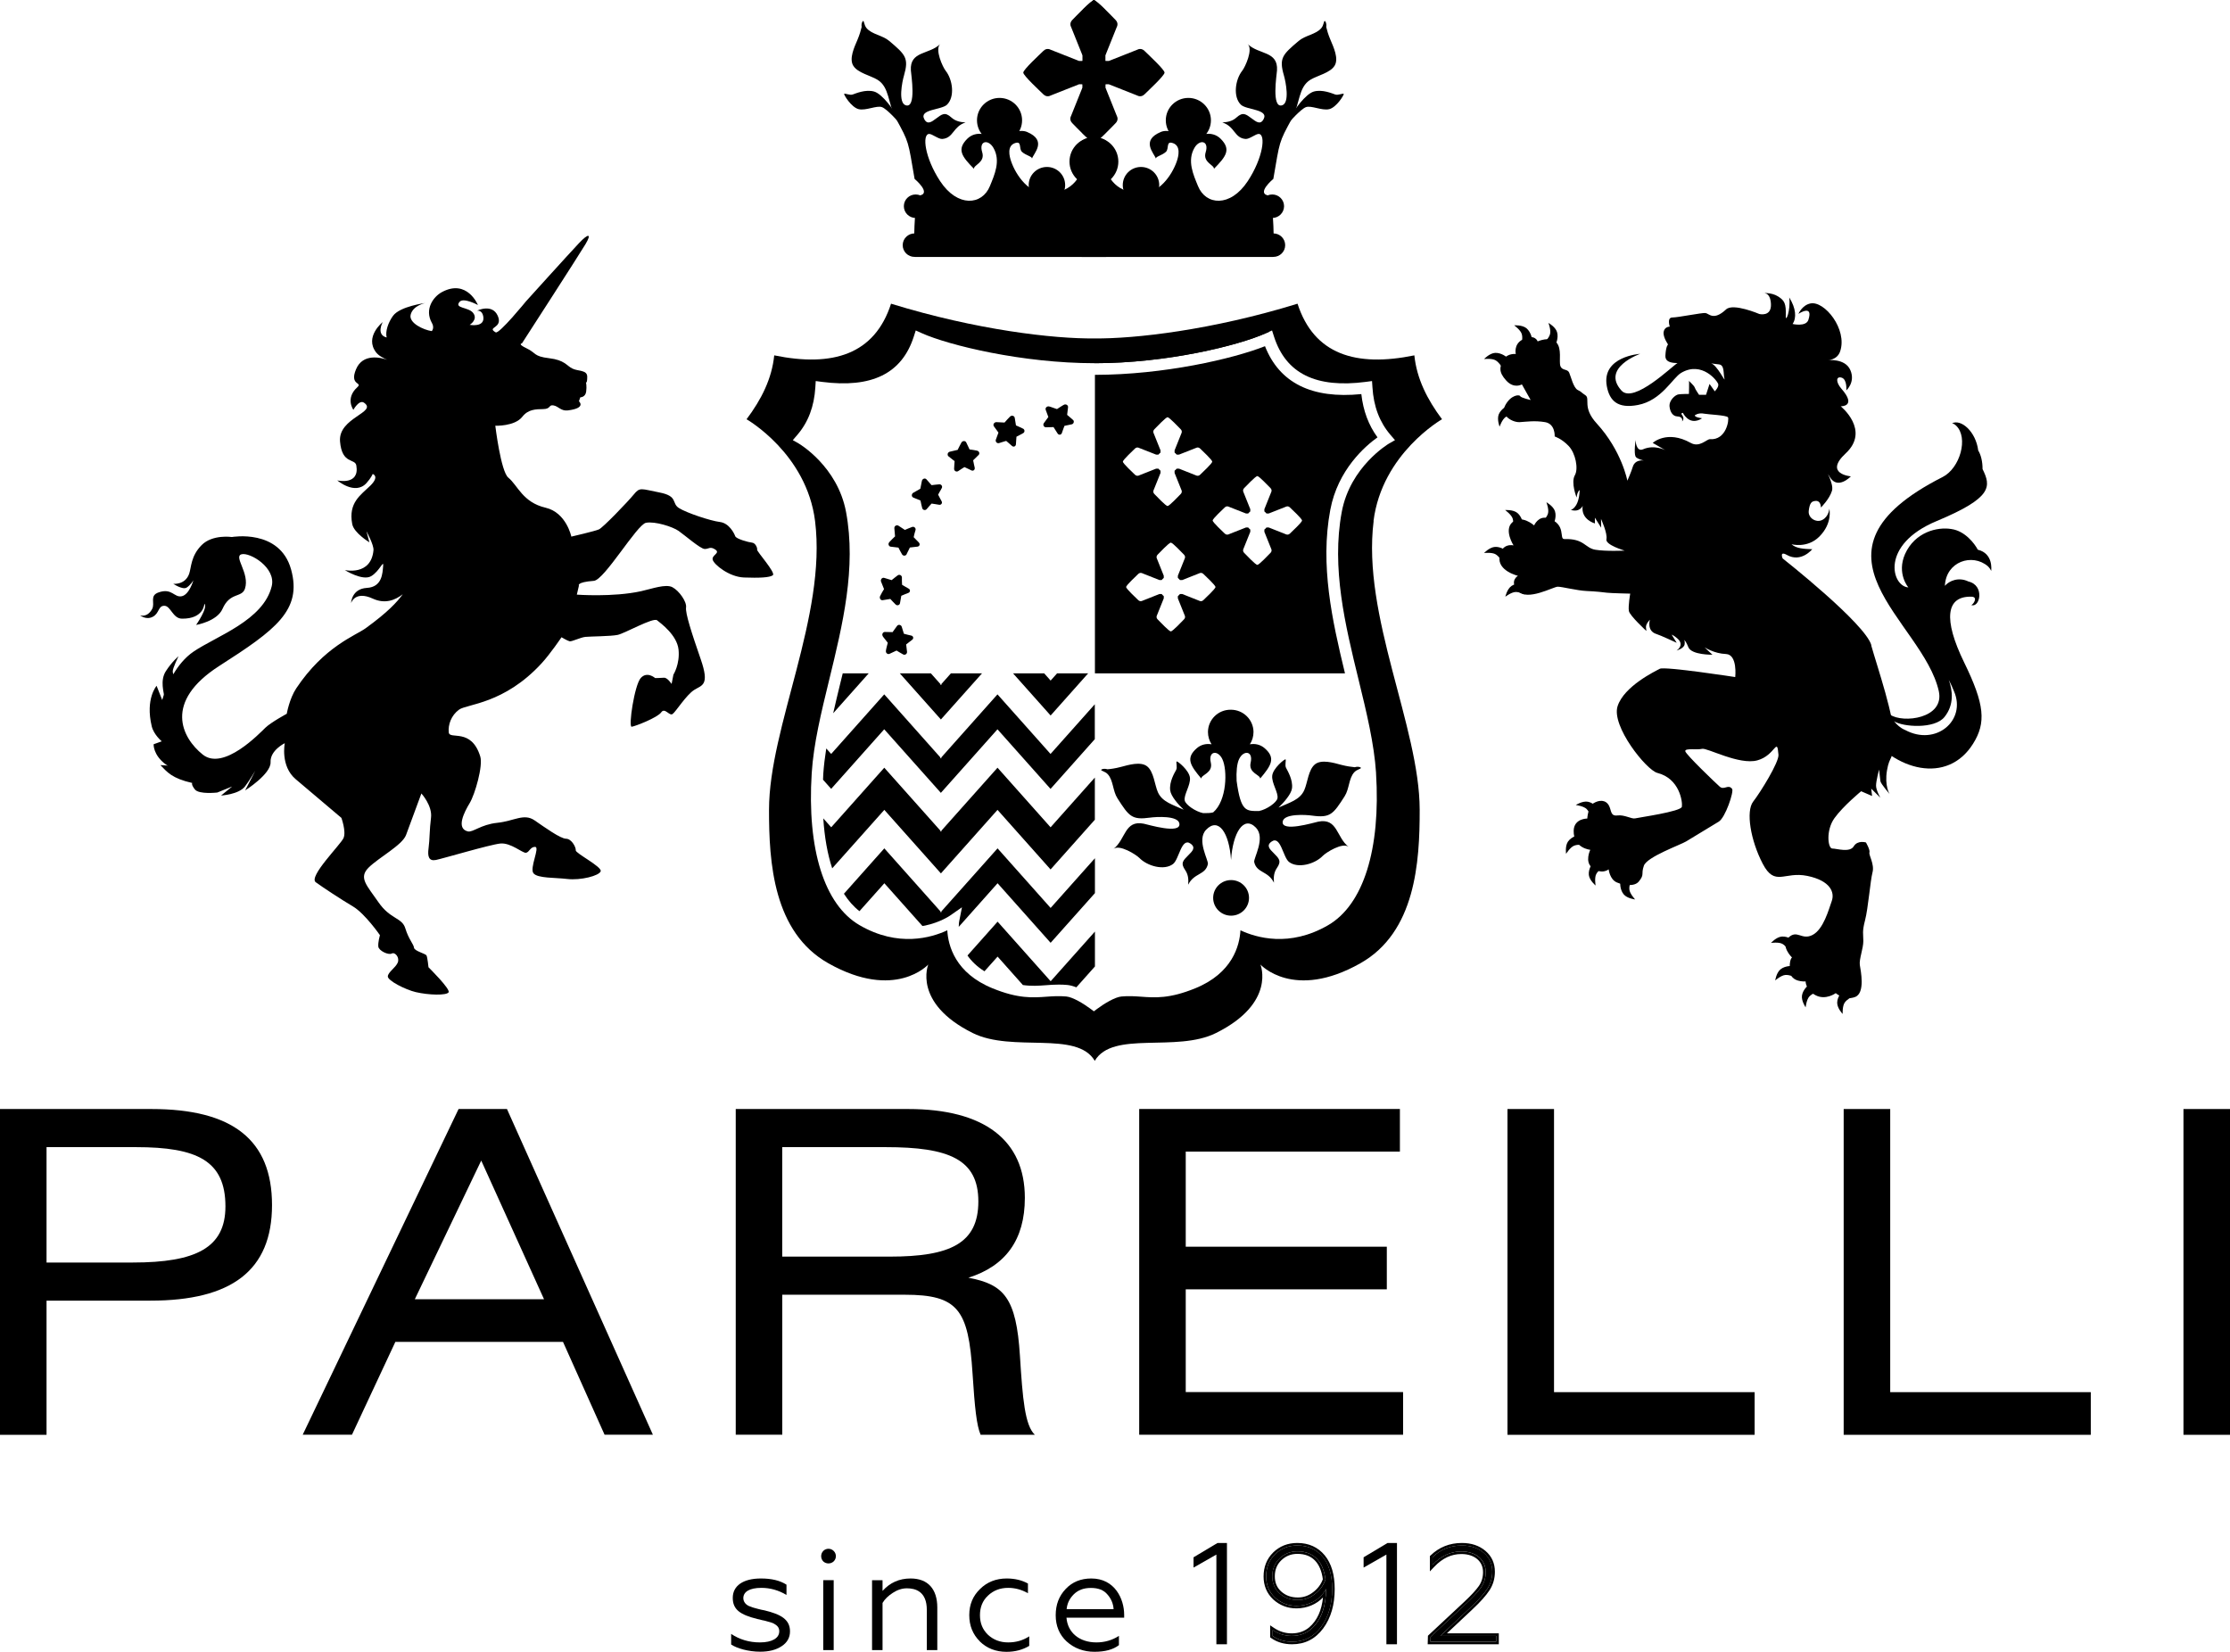 <?xml version="1.0" encoding="UTF-8"?> <svg xmlns="http://www.w3.org/2000/svg" width="54" height="40" viewBox="0 0 54 40" fill="none"><g clip-path="url(#clip0_602_271)"><path d="M1.127 34.744H0V26.855H3.666C5.624 26.855 6.587 27.594 6.587 29.181C6.587 30.768 5.602 31.495 3.644 31.495H1.127V34.744ZM1.127 30.572H3.216C4.748 30.572 5.459 30.213 5.459 29.213C5.459 28.105 4.77 27.778 3.293 27.778H1.127V30.57V30.572Z" fill="black"></path><path d="M11.106 26.854H12.276L15.81 34.742H14.64L13.633 32.493H9.574L8.523 34.742H7.33L11.105 26.854H11.106ZM13.174 31.461L11.653 28.103L10.045 31.461H13.174Z" fill="black"></path><path d="M17.814 26.855H21.994C23.843 26.855 24.817 27.615 24.817 29.006C24.817 30.027 24.346 30.657 23.45 30.94C24.314 31.102 24.61 31.429 24.698 32.831C24.763 33.874 24.818 34.515 25.059 34.743H23.746C23.648 34.515 23.604 34.091 23.55 33.254C23.451 31.711 23.199 31.352 21.908 31.352H18.943V34.742H17.816V26.854L17.814 26.855ZM18.942 30.429H21.546C23.002 30.429 23.691 30.114 23.691 29.093C23.691 28.072 22.98 27.778 21.448 27.778H18.942V30.429H18.942Z" fill="black"></path><path d="M27.586 26.854H33.899V27.886H28.713V30.189H33.582V31.221H28.713V33.709H33.976V34.742H27.586V26.854Z" fill="black"></path><path d="M37.631 33.711H42.489V34.744H36.504V26.855H37.631V33.711Z" fill="black"></path><path d="M45.772 33.711H50.629V34.744H44.645V26.855H45.772V33.711Z" fill="black"></path><path d="M54 34.744H52.873V26.855H54V34.744Z" fill="black"></path><path d="M26.773 5.065L26.292 3.899C26.162 4.235 26.038 4.647 25.37 4.685C24.921 4.711 24.602 4.242 24.488 3.916C24.439 3.779 24.383 3.533 24.576 3.466C24.753 3.403 24.665 3.601 24.748 3.678C24.845 3.766 25.006 3.791 24.988 3.844C25.03 3.712 25.366 3.404 24.87 3.195C24.701 3.123 24.398 3.212 24.343 3.426C24.321 3.186 24.099 3.27 24.15 3.421C23.974 3.246 23.634 3.146 23.42 3.363C23.162 3.623 23.295 3.792 23.585 4.088C23.573 3.994 23.862 3.935 23.784 3.685C23.698 3.406 23.931 3.364 24.056 3.58C24.239 3.895 24.08 4.237 23.971 4.506C23.782 4.971 23.188 5.028 22.765 4.386C22.393 3.821 22.323 3.25 22.499 3.243C22.572 3.241 22.724 3.371 22.817 3.365C23.094 3.343 23.071 3.066 23.381 2.965C23.242 2.958 23.132 2.929 23.038 2.845C22.88 2.701 22.81 2.766 22.667 2.871C22.567 2.944 22.459 3.035 22.381 2.884C22.253 2.643 22.797 2.665 22.932 2.535C23.125 2.347 23.072 1.93 22.899 1.713C22.828 1.624 22.633 1.197 22.765 1.068C22.499 1.327 22.028 1.23 22.057 1.704C22.064 1.813 22.196 2.63 21.934 2.55C21.742 2.492 21.847 1.975 21.89 1.83C22.012 1.406 21.927 1.325 21.534 0.992C21.371 0.853 21.112 0.834 20.984 0.681C20.919 0.602 20.929 0.508 20.9 0.508C20.894 0.503 20.85 0.557 20.865 0.654C20.847 0.73 20.818 0.835 20.763 0.966C20.688 1.141 20.558 1.418 20.661 1.589C20.767 1.766 21.082 1.829 21.248 1.931C21.544 2.111 21.499 2.513 21.691 2.864C22.021 3.466 21.987 3.409 22.147 4.332C22.147 4.332 22.58 4.693 22.25 4.737C22.139 4.751 22.111 6.189 22.156 6.222H26.785C26.779 5.837 26.777 5.452 26.776 5.067L26.773 5.065Z" fill="black"></path><path d="M21.685 2.766C21.664 2.698 21.37 2.272 21.164 2.216C20.957 2.159 20.719 2.264 20.649 2.288C20.578 2.313 20.459 2.254 20.442 2.272C20.426 2.289 20.615 2.6 20.792 2.643C20.969 2.686 21.231 2.546 21.359 2.595C21.487 2.645 21.764 2.962 21.764 2.962L21.685 2.765V2.766Z" fill="black"></path><path d="M22.173 5.278C22.331 5.278 22.459 5.15 22.459 4.993C22.459 4.836 22.331 4.709 22.173 4.709C22.015 4.709 21.887 4.836 21.887 4.993C21.887 5.15 22.015 5.278 22.173 5.278Z" fill="black"></path><path d="M22.146 6.221C22.304 6.221 22.432 6.094 22.432 5.937C22.432 5.78 22.304 5.652 22.146 5.652C21.988 5.652 21.859 5.78 21.859 5.937C21.859 6.094 21.988 6.221 22.146 6.221Z" fill="black"></path><path d="M25.352 4.92C25.596 4.92 25.793 4.724 25.793 4.482C25.793 4.239 25.596 4.043 25.352 4.043C25.108 4.043 24.91 4.239 24.91 4.482C24.91 4.724 25.108 4.92 25.352 4.92Z" fill="black"></path><path d="M24.204 3.456C24.506 3.456 24.75 3.213 24.75 2.913C24.75 2.614 24.506 2.371 24.204 2.371C23.903 2.371 23.658 2.614 23.658 2.913C23.658 3.213 23.903 3.456 24.204 3.456Z" fill="black"></path><path d="M26.495 4.506C26.166 4.506 25.898 4.24 25.898 3.913C25.898 3.586 26.166 3.32 26.495 3.32" fill="black"></path><path d="M26.497 0C26.423 0 26.051 0.399 25.967 0.482C25.884 0.566 25.936 0.652 25.936 0.652L26.212 1.34V1.515L26.497 1.798" fill="black"></path><path d="M26.495 1.666L26.21 1.949V2.124L25.934 2.812C25.934 2.812 25.882 2.898 25.965 2.982C26.049 3.066 26.421 3.464 26.495 3.464" fill="black"></path><path d="M26.305 2.041H26.129L25.436 2.315C25.436 2.315 25.35 2.367 25.265 2.284C25.18 2.2 24.779 1.831 24.779 1.758C24.779 1.685 25.181 1.316 25.265 1.233C25.349 1.149 25.436 1.202 25.436 1.202L26.129 1.476H26.305L26.456 1.759L26.305 2.042V2.041Z" fill="black"></path><path d="M26.769 4.081C26.729 4.021 26.696 3.958 26.672 3.898L25.715 6.22H26.782C26.772 5.508 26.769 4.794 26.769 4.082V4.081Z" fill="black"></path><path d="M26.771 3.4C26.683 3.348 26.58 3.318 26.471 3.318V4.505C26.581 4.505 26.683 4.475 26.772 4.424C26.772 4.082 26.772 3.741 26.772 3.4H26.771Z" fill="black"></path><path d="M26.751 0.23C26.632 0.112 26.509 0 26.471 0V1.797L26.755 1.514V1.339L26.765 1.315C26.762 0.953 26.757 0.591 26.75 0.228L26.751 0.23Z" fill="black"></path><path d="M26.77 2.16L26.756 2.124V1.949L26.471 1.666V3.463C26.512 3.463 26.646 3.339 26.771 3.214C26.771 2.863 26.771 2.511 26.77 2.16Z" fill="black"></path><path d="M26.766 1.475H26.661L26.51 1.758L26.661 2.041H26.77C26.77 1.852 26.768 1.664 26.766 1.476V1.475Z" fill="black"></path><path d="M26.207 5.065L26.689 3.899C26.819 4.235 26.943 4.647 27.61 4.685C28.06 4.711 28.378 4.242 28.493 3.916C28.542 3.779 28.597 3.533 28.404 3.466C28.227 3.403 28.316 3.601 28.232 3.678C28.136 3.766 27.975 3.791 27.992 3.844C27.95 3.712 27.614 3.404 28.11 3.195C28.279 3.123 28.582 3.212 28.637 3.426C28.659 3.186 28.882 3.27 28.831 3.421C29.007 3.246 29.346 3.146 29.561 3.363C29.819 3.623 29.686 3.792 29.396 4.088C29.407 3.994 29.118 3.935 29.196 3.685C29.283 3.406 29.049 3.364 28.924 3.58C28.741 3.895 28.9 4.237 29.01 4.506C29.198 4.971 29.792 5.028 30.215 4.386C30.587 3.821 30.657 3.25 30.481 3.243C30.408 3.241 30.256 3.371 30.163 3.365C29.886 3.343 29.91 3.066 29.599 2.965C29.738 2.958 29.849 2.929 29.942 2.845C30.1 2.701 30.171 2.766 30.314 2.871C30.414 2.944 30.521 3.035 30.599 2.884C30.727 2.643 30.183 2.665 30.048 2.535C29.855 2.347 29.909 1.93 30.081 1.713C30.152 1.624 30.348 1.197 30.215 1.068C30.481 1.327 30.952 1.23 30.923 1.704C30.916 1.813 30.785 2.63 31.046 2.55C31.238 2.492 31.133 1.975 31.091 1.83C30.968 1.406 31.054 1.325 31.447 0.992C31.609 0.853 31.868 0.834 31.996 0.681C32.061 0.602 32.051 0.508 32.08 0.508C32.087 0.503 32.13 0.557 32.115 0.654C32.133 0.73 32.162 0.835 32.218 0.966C32.292 1.141 32.422 1.418 32.319 1.589C32.213 1.766 31.898 1.829 31.732 1.931C31.436 2.111 31.481 2.513 31.289 2.864C30.96 3.466 30.994 3.409 30.834 4.332C30.834 4.332 30.4 4.693 30.73 4.737C30.841 4.751 30.869 6.189 30.824 6.222H26.195C26.201 5.837 26.204 5.452 26.205 5.067L26.207 5.065Z" fill="black"></path><path d="M31.295 2.766C31.317 2.698 31.61 2.272 31.817 2.216C32.023 2.159 32.261 2.264 32.332 2.288C32.402 2.313 32.521 2.254 32.538 2.272C32.555 2.289 32.365 2.6 32.188 2.643C32.011 2.686 31.75 2.546 31.622 2.595C31.494 2.645 31.217 2.962 31.217 2.962L31.295 2.765V2.766Z" fill="black"></path><path d="M30.808 5.278C30.966 5.278 31.094 5.15 31.094 4.993C31.094 4.836 30.966 4.709 30.808 4.709C30.65 4.709 30.521 4.836 30.521 4.993C30.521 5.15 30.65 5.278 30.808 5.278Z" fill="black"></path><path d="M30.835 6.221C30.993 6.221 31.121 6.094 31.121 5.937C31.121 5.78 30.993 5.652 30.835 5.652C30.677 5.652 30.549 5.78 30.549 5.937C30.549 6.094 30.677 6.221 30.835 6.221Z" fill="black"></path><path d="M27.629 4.92C27.873 4.92 28.071 4.724 28.071 4.482C28.071 4.239 27.873 4.043 27.629 4.043C27.385 4.043 27.188 4.239 27.188 4.482C27.188 4.724 27.385 4.92 27.629 4.92Z" fill="black"></path><path d="M28.777 3.456C29.078 3.456 29.323 3.213 29.323 2.913C29.323 2.614 29.078 2.371 28.777 2.371C28.475 2.371 28.23 2.614 28.23 2.913C28.23 3.213 28.475 3.456 28.777 3.456Z" fill="black"></path><path d="M26.484 4.506C26.814 4.506 27.081 4.24 27.081 3.913C27.081 3.586 26.814 3.32 26.484 3.32" fill="black"></path><path d="M26.483 0C26.557 0 26.929 0.399 27.013 0.482C27.096 0.566 27.044 0.652 27.044 0.652L26.768 1.34V1.515L26.482 1.798" fill="black"></path><path d="M26.484 1.666L26.77 1.949V2.124L27.046 2.812C27.046 2.812 27.098 2.898 27.015 2.982C26.931 3.066 26.559 3.464 26.485 3.464" fill="black"></path><path d="M26.675 2.041H26.851L27.544 2.315C27.544 2.315 27.63 2.367 27.715 2.284C27.799 2.2 28.2 1.831 28.2 1.758C28.2 1.685 27.798 1.316 27.715 1.233C27.631 1.149 27.544 1.202 27.544 1.202L26.851 1.476H26.675L26.523 1.759L26.675 2.042V2.041Z" fill="black"></path><path d="M26.209 4.081C26.25 4.021 26.283 3.958 26.306 3.898L27.264 6.22H26.197C26.207 5.508 26.209 4.794 26.209 4.082V4.081Z" fill="black"></path><path d="M26.21 3.4C26.298 3.348 26.401 3.318 26.51 3.318V4.505C26.4 4.505 26.297 4.475 26.209 4.424C26.209 4.082 26.209 3.741 26.209 3.4H26.21Z" fill="black"></path><path d="M26.228 0.23C26.348 0.112 26.47 0 26.509 0V1.797L26.224 1.514V1.339L26.215 1.315C26.218 0.953 26.222 0.591 26.229 0.228L26.228 0.23Z" fill="black"></path><path d="M26.21 2.16L26.224 2.124V1.949L26.509 1.666V3.463C26.468 3.463 26.334 3.339 26.209 3.214C26.209 2.863 26.209 2.511 26.21 2.16Z" fill="black"></path><path d="M26.215 1.475H26.319L26.471 1.758L26.319 2.041H26.211C26.211 1.852 26.213 1.664 26.215 1.476V1.475Z" fill="black"></path><path d="M18.333 13.312C18.346 13.277 18.298 13.149 18.212 13.14C18.125 13.132 17.829 13.05 17.804 12.985C17.781 12.919 17.658 12.667 17.433 12.64C17.207 12.613 16.623 12.419 16.44 12.302C16.256 12.185 16.427 12.015 15.973 11.926C15.519 11.838 15.498 11.789 15.346 11.975C15.194 12.16 14.602 12.775 14.504 12.819C14.406 12.863 13.835 12.994 13.835 12.994C13.835 12.994 13.715 12.411 13.211 12.294C12.656 12.165 12.537 11.752 12.309 11.566C12.127 11.416 11.994 10.309 11.994 10.309C11.994 10.309 12.463 10.328 12.648 10.092C12.79 9.911 12.969 9.909 13.156 9.906C13.343 9.903 13.282 9.795 13.403 9.817C13.525 9.838 13.583 9.959 13.752 9.938C14.209 9.881 14.019 9.717 14.019 9.717L14.052 9.621C14.052 9.621 14.175 9.622 14.194 9.485C14.213 9.348 14.189 9.259 14.189 9.259C14.189 9.259 14.22 9.292 14.22 9.123C14.22 8.954 14.005 8.995 13.861 8.925C13.717 8.855 13.677 8.719 13.296 8.674C12.916 8.629 12.988 8.547 12.754 8.436C12.52 8.325 12.638 8.316 12.638 8.316C12.638 8.316 14.018 6.18 14.178 5.912C14.338 5.644 14.241 5.653 14.022 5.886C13.746 6.179 12.736 7.298 12.736 7.298C12.736 7.298 12.086 8.095 12.003 8.048C11.771 7.913 12.189 7.958 12.054 7.649C11.919 7.341 11.55 7.524 11.55 7.524C11.55 7.524 11.673 7.5 11.702 7.658C11.753 7.939 11.374 7.866 11.374 7.866C11.374 7.866 11.584 7.738 11.455 7.575C11.343 7.433 10.99 7.469 11.13 7.308C11.226 7.198 11.573 7.386 11.573 7.386C11.573 7.386 11.312 6.743 10.699 7.074C10.496 7.184 10.272 7.486 10.458 7.82C10.501 7.895 10.497 7.966 10.456 8.018C10.255 7.989 9.89 7.82 9.945 7.617C10.004 7.394 10.297 7.338 10.297 7.338C10.297 7.338 9.685 7.417 9.517 7.648C9.405 7.802 9.325 8.02 9.363 8.172C9.099 8.106 9.267 7.8 9.267 7.8C9.267 7.8 8.818 8.157 9.108 8.534C9.173 8.619 9.302 8.681 9.377 8.712C9.22 8.657 8.784 8.55 8.621 8.943C8.455 9.34 8.793 9.249 8.651 9.378C8.355 9.647 8.557 9.924 8.557 9.924C8.557 9.924 8.696 9.67 8.814 9.751C9.153 9.985 8.186 10.11 8.234 10.69C8.281 11.252 8.599 11.093 8.629 11.273C8.712 11.761 8.167 11.633 8.167 11.633C8.167 11.633 8.598 12.001 8.873 11.699C8.99 11.57 9.025 11.477 9.025 11.477C9.025 11.477 9.2 11.531 8.969 11.759C8.736 11.987 8.431 12.169 8.529 12.689C8.569 12.905 8.945 13.132 8.945 13.132L8.873 12.863C8.873 12.863 9.055 13.194 9.044 13.322C8.988 13.952 8.349 13.804 8.349 13.804C8.349 13.804 8.779 14.075 8.988 13.952C9.197 13.828 9.294 13.536 9.278 13.707C9.262 13.878 9.258 14.214 8.884 14.236C8.51 14.258 8.502 14.603 8.502 14.603C8.502 14.603 8.593 14.296 9.026 14.495C9.321 14.631 9.568 14.535 9.753 14.389C9.62 14.573 9.397 14.82 8.853 15.214C8.607 15.392 7.848 15.656 7.174 16.668C7.008 16.917 6.944 17.284 6.944 17.284C6.944 17.284 6.568 17.487 6.428 17.62C6.289 17.754 5.412 18.677 4.908 18.271C4.403 17.865 3.952 16.995 5.312 16.124C6.673 15.252 7.323 14.777 7.048 13.787C6.772 12.798 5.615 13.004 5.615 13.004C5.615 13.004 5.146 12.934 4.883 13.199C4.62 13.464 4.635 13.733 4.581 13.893C4.486 14.168 4.197 14.137 4.197 14.137C4.197 14.137 4.422 14.289 4.519 14.229C4.615 14.168 4.683 14.052 4.683 14.052C4.683 14.052 4.584 14.402 4.4 14.438C4.215 14.475 4.166 14.233 3.844 14.344C3.609 14.423 3.764 14.604 3.682 14.751C3.562 14.965 3.391 14.9 3.391 14.9C3.391 14.9 3.538 15.021 3.7 14.935C3.862 14.85 3.826 14.668 3.98 14.669C4.134 14.67 4.183 14.979 4.407 14.981C4.94 14.987 4.949 14.619 4.949 14.619C5.044 14.709 4.749 15.133 4.749 15.133C4.749 15.133 5.255 15.048 5.388 14.744C5.569 14.331 5.857 14.482 5.932 14.254C6.053 13.884 5.649 13.477 5.848 13.422C6.048 13.367 6.689 13.744 6.58 14.195C6.378 15.024 5.247 15.399 4.689 15.777C4.475 15.922 4.313 16.129 4.196 16.328C4.189 16.302 4.184 16.279 4.183 16.262C4.177 16.185 4.323 15.891 4.323 15.891C4.323 15.891 4.164 16.022 4.015 16.254C3.866 16.486 3.979 16.792 3.967 16.826C3.941 16.903 3.928 16.951 3.928 16.951L3.792 16.607C3.792 16.607 3.515 16.918 3.674 17.586C3.723 17.791 3.917 17.951 3.917 17.951L3.72 18.022C3.72 18.022 3.704 18.283 4.017 18.513C4.035 18.526 4.053 18.535 4.071 18.539L3.884 18.527C4.049 18.696 4.162 18.848 4.656 18.96C4.656 18.96 4.621 18.992 4.72 19.117C4.819 19.242 5.262 19.191 5.262 19.191L5.622 19.045L5.353 19.264C5.353 19.264 5.779 19.239 5.93 19.047C6.026 18.924 6.181 18.665 6.181 18.665L5.936 19.14C5.936 19.14 6.565 18.743 6.552 18.456C6.538 18.169 6.896 17.996 6.896 17.996C6.896 17.996 6.784 18.55 7.16 18.868C7.535 19.186 8.267 19.805 8.267 19.805C8.267 19.805 8.387 20.133 8.319 20.293C8.25 20.452 7.461 21.23 7.647 21.364C7.832 21.498 8.254 21.776 8.546 21.949C8.838 22.122 9.2 22.645 9.2 22.645C9.2 22.645 9.15 22.82 9.161 22.921C9.171 23.022 9.405 23.133 9.486 23.09C9.567 23.047 9.685 23.188 9.63 23.313C9.574 23.437 9.397 23.541 9.391 23.643C9.385 23.746 9.82 23.966 10.068 24.024C10.384 24.098 10.814 24.108 10.863 24.029C10.912 23.951 10.376 23.422 10.376 23.422C10.376 23.422 10.352 23.188 10.329 23.139C10.307 23.09 10.034 23.032 10.025 22.948C10.017 22.864 9.894 22.743 9.815 22.48C9.736 22.216 9.451 22.263 9.167 21.851C8.884 21.44 8.678 21.258 8.924 21.011C9.172 20.764 9.739 20.467 9.832 20.221C9.925 19.973 10.204 19.214 10.204 19.214C10.204 19.214 10.474 19.509 10.437 19.801C10.399 20.093 10.407 20.33 10.378 20.537C10.349 20.743 10.386 20.858 10.557 20.824C10.729 20.789 11.86 20.453 12.114 20.426C12.367 20.4 12.651 20.659 12.735 20.65C12.819 20.64 12.839 20.503 12.959 20.508C13.08 20.512 12.819 21.021 12.918 21.146C13.017 21.271 13.447 21.249 13.733 21.284C14.064 21.323 14.513 21.206 14.546 21.097C14.579 20.987 13.932 20.66 13.942 20.591C13.951 20.522 13.844 20.312 13.708 20.31C13.571 20.308 13.201 20.041 12.943 19.864C12.685 19.688 12.45 19.882 12.044 19.924C11.638 19.966 11.451 20.163 11.326 20.132C11.038 20.06 11.242 19.665 11.373 19.448C11.504 19.231 11.699 18.545 11.63 18.319C11.414 17.615 10.887 17.921 10.867 17.736C10.847 17.552 10.925 17.323 11.116 17.184C11.306 17.046 12.207 17.05 13.114 16.063C13.328 15.831 13.597 15.431 13.597 15.431C13.597 15.431 13.742 15.518 13.794 15.529C13.847 15.54 14.058 15.434 14.176 15.422C14.294 15.41 14.79 15.409 14.957 15.374C15.125 15.339 15.818 14.945 15.911 15.02C16.004 15.095 16.393 15.377 16.431 15.729C16.468 16.082 16.307 16.336 16.307 16.336L16.263 16.562C16.263 16.562 16.16 16.403 16.077 16.411C15.992 16.419 15.864 16.419 15.864 16.419C15.864 16.419 15.671 16.247 15.517 16.417C15.364 16.585 15.212 17.607 15.296 17.598C15.38 17.588 15.922 17.377 16.011 17.25C16.099 17.122 16.209 17.348 16.288 17.289C16.368 17.23 16.616 16.831 16.808 16.708C17 16.587 17.19 16.601 16.968 15.962C16.747 15.324 16.593 14.848 16.613 14.709C16.633 14.572 16.445 14.304 16.282 14.219C16.119 14.134 15.789 14.257 15.523 14.316C14.842 14.465 13.968 14.399 13.968 14.399L14.019 14.182C14.019 14.182 13.947 14.098 14.381 14.065C14.635 14.046 15.425 12.7 15.643 12.659C15.86 12.619 16.287 12.753 16.434 12.857C16.582 12.961 16.956 13.286 17.06 13.293C17.163 13.299 17.193 13.221 17.322 13.308C17.451 13.396 17.229 13.439 17.258 13.554C17.288 13.67 17.655 13.97 18.015 13.984C18.376 13.997 18.639 13.988 18.715 13.929C18.791 13.87 18.322 13.349 18.335 13.313L18.333 13.312Z" fill="black"></path><path d="M45.312 15.628C45.46 16.153 45.889 17.39 45.864 17.92C45.838 18.449 45.759 18.277 45.694 18.655C45.631 19.034 45.757 19.227 45.757 19.227C45.757 19.227 45.546 18.982 45.535 18.918C45.525 18.855 45.503 18.634 45.503 18.634C45.503 18.634 45.429 18.907 45.429 19.023C45.429 19.139 45.534 19.317 45.534 19.317L45.312 19.097L45.333 19.275L45.068 19.16C45.068 19.16 44.633 19.517 44.422 19.811C44.21 20.106 44.262 20.547 44.369 20.547C44.475 20.547 44.792 20.652 44.888 20.495C44.983 20.337 45.184 20.4 45.184 20.4C45.184 20.4 45.289 20.579 45.269 20.642C45.248 20.706 45.396 20.927 45.343 21.126C45.29 21.326 45.238 21.998 45.163 22.283C45.089 22.567 45.121 22.609 45.121 22.788C45.121 22.966 45.016 23.229 45.036 23.366C45.057 23.502 45.174 24.049 44.919 24.143C44.665 24.238 44.453 24.049 44.453 24.049C44.453 24.049 44.21 24.228 43.967 24.101C43.723 23.975 43.723 23.765 43.723 23.765C43.723 23.765 43.363 23.797 43.342 23.512C43.321 23.228 43.394 23.186 43.394 23.186C43.394 23.186 43.098 22.902 43.309 22.703C43.521 22.502 43.627 22.776 43.891 22.64C44.156 22.503 44.281 22.03 44.356 21.82C44.432 21.609 44.325 21.326 43.765 21.21C43.204 21.094 42.982 21.483 42.685 20.916C42.389 20.348 42.273 19.644 42.453 19.412C42.633 19.181 43.081 18.454 43.066 18.277C43.03 17.82 42.994 18.292 42.555 18.412C42.115 18.533 41.333 18.101 41.216 18.133C41.1 18.165 40.79 18.108 40.81 18.193C40.831 18.277 41.536 18.954 41.643 19.048C41.749 19.143 41.848 18.98 41.943 19.102C41.993 19.165 41.779 19.802 41.62 19.896C41.461 19.991 40.97 20.29 40.832 20.374C40.695 20.458 39.881 20.748 39.807 20.963C39.731 21.182 39.831 21.164 39.684 21.346C39.579 21.475 39.319 21.44 39.15 21.367C38.98 21.294 38.954 21.051 38.954 21.051C38.954 21.051 38.79 21.193 38.552 21.009C38.368 20.867 38.509 20.578 38.509 20.578C38.509 20.578 38.097 20.542 38.107 20.115C38.115 19.816 38.436 19.821 38.436 19.821C38.436 19.821 38.455 19.532 38.584 19.452C38.721 19.368 38.885 19.358 38.965 19.515C39.022 19.628 38.997 19.767 39.166 19.746C39.336 19.724 39.51 19.837 39.595 19.817C39.68 19.796 40.706 19.652 40.727 19.536C40.747 19.42 40.674 18.853 40.134 18.716C39.868 18.649 39.012 17.581 39.171 17.098C39.33 16.614 40.076 16.257 40.193 16.194C40.31 16.132 42.019 16.395 42.019 16.395C42.019 16.395 42.08 15.848 41.794 15.837C41.509 15.827 41.276 15.675 41.276 15.675L41.467 15.854C41.467 15.854 40.962 15.863 40.884 15.672C40.806 15.48 40.772 15.497 40.772 15.497C40.772 15.497 40.805 15.493 40.794 15.598C40.784 15.703 40.599 15.753 40.599 15.753C40.599 15.753 40.807 15.622 40.615 15.458C40.523 15.379 40.48 15.368 40.48 15.368L40.602 15.566C40.602 15.566 40.205 15.381 40.112 15.353C39.868 15.279 39.953 15.006 39.953 15.006C39.953 15.006 39.847 15.111 39.858 15.195L39.868 15.279C39.868 15.279 39.466 14.911 39.444 14.796C39.423 14.68 39.476 14.375 39.476 14.375C39.476 14.375 39.002 14.364 38.917 14.353C38.832 14.342 38.652 14.321 38.42 14.311C38.187 14.301 37.828 14.207 37.721 14.207C37.615 14.207 36.985 14.565 36.757 14.311C36.539 14.069 36.757 13.943 36.757 13.943C36.757 13.943 36.26 13.827 36.312 13.48C36.365 13.133 36.651 13.207 36.651 13.207C36.651 13.207 36.412 12.836 36.62 12.649C36.844 12.449 37.149 12.723 37.149 12.723C37.149 12.723 37.253 12.477 37.485 12.549C37.943 12.689 37.745 13.057 37.88 13.053C38.367 13.039 38.377 13.27 38.632 13.312C38.886 13.355 39.341 13.333 39.341 13.333C39.341 13.333 38.868 13.195 38.9 13.057C38.932 12.92 38.769 12.565 38.769 12.565L38.773 12.778C38.773 12.778 38.691 12.65 38.62 12.535L38.622 12.675C38.622 12.675 38.276 12.585 38.325 12.25C38.325 12.25 38.254 12.415 38.038 12.347C38.038 12.347 38.209 12.311 38.246 11.956C38.261 11.829 38.241 11.867 38.213 11.915C38.189 11.954 38.178 12.047 38.178 12.047C38.178 12.047 38.033 11.687 38.136 11.507C38.225 11.352 38.155 10.979 37.986 10.8C37.816 10.621 37.647 10.569 37.647 10.569C37.647 10.569 37.667 10.264 37.414 10.222C37.161 10.18 36.97 10.212 36.8 10.222C36.631 10.232 36.313 10.064 36.451 9.812C36.588 9.56 36.79 9.55 36.811 9.592C36.831 9.634 37.065 9.686 37.065 9.686L36.853 9.308C36.853 9.308 36.663 9.424 36.472 9.213C36.281 9.003 36.311 8.877 36.417 8.698C36.505 8.55 36.705 8.572 36.705 8.572C36.705 8.572 36.648 8.34 36.864 8.225C37.167 8.064 37.235 8.267 37.235 8.267C37.235 8.267 37.536 8.133 37.684 8.287C37.831 8.443 37.744 8.75 37.786 8.865C37.828 8.98 37.956 8.928 37.998 9.023C38.04 9.118 38.101 9.392 38.206 9.444C38.312 9.496 38.263 9.486 38.39 9.57C38.517 9.654 38.306 9.862 38.665 10.254C39.272 10.916 39.407 11.64 39.407 11.64C39.407 11.64 39.508 11.41 39.535 11.313C39.605 11.061 39.923 11.173 39.923 11.173C39.923 11.173 39.648 11.138 39.605 11.054C39.563 10.97 39.605 10.655 39.605 10.655C39.605 10.655 39.615 10.956 39.789 10.879C40.057 10.761 40.324 10.899 40.324 10.899L40.021 10.725C40.021 10.725 40.367 10.403 40.941 10.725C41.156 10.846 41.331 10.63 41.407 10.635C41.805 10.663 41.875 10.159 41.844 10.106C41.813 10.054 41.361 10.036 41.273 10.018C41.119 9.987 41.04 10.058 41.04 10.058C41.04 10.058 41.035 10.075 41.078 10.096C41.12 10.116 41.215 10.128 41.215 10.128C41.215 10.128 41.028 10.274 40.855 10.128C40.779 10.063 40.753 9.998 40.753 9.998C40.753 9.998 40.689 9.998 40.73 10.049C40.805 10.145 40.732 10.204 40.732 10.204C40.732 10.204 40.769 10.089 40.613 10.083C40.517 10.079 40.446 9.991 40.429 9.851C40.409 9.694 40.57 9.56 40.645 9.55C40.719 9.539 40.898 9.539 40.898 9.539C40.898 9.539 40.907 9.219 40.897 9.219C40.888 9.219 41.026 9.339 41.037 9.381C41.049 9.424 41.143 9.56 41.143 9.56H41.312L41.397 9.297L41.524 9.476C41.524 9.476 41.619 9.381 41.609 9.308C41.599 9.234 41.214 8.729 40.708 9.03C40.501 9.153 40.236 9.698 39.661 9.807C39.179 9.899 38.975 9.712 38.909 9.35C38.778 8.627 39.717 8.568 39.717 8.568C39.717 8.568 38.762 8.904 39.265 9.458C39.563 9.785 40.505 8.853 40.619 8.793C40.925 8.632 41.285 8.756 41.434 8.798C41.583 8.84 41.79 9.286 41.758 9.17C41.726 9.054 41.768 8.834 41.62 8.823C41.472 8.813 41.398 8.771 41.027 8.781C40.656 8.791 40.318 8.844 40.328 8.613C40.339 8.382 40.392 8.34 40.392 8.34C40.392 8.34 40.264 8.161 40.286 8.035C40.307 7.909 40.434 7.909 40.434 7.909C40.434 7.909 40.359 7.688 40.497 7.688C40.634 7.688 41.214 7.569 41.298 7.58C41.383 7.59 41.491 7.779 41.798 7.492C41.969 7.332 42.604 7.604 42.604 7.604C42.604 7.604 42.899 7.678 42.884 7.362C42.869 7.047 42.678 7.099 42.678 7.099C42.678 7.099 42.893 7.073 43.06 7.18C43.21 7.278 43.254 7.345 43.243 7.656C43.238 7.823 43.366 7.516 43.327 7.203C43.489 7.462 43.509 7.696 43.408 7.845C43.408 7.845 43.732 7.921 43.79 7.747C43.918 7.355 43.55 7.6 43.55 7.6C43.55 7.6 43.637 7.389 43.841 7.348C44.181 7.279 44.74 7.974 44.56 8.507C44.487 8.726 44.25 8.722 44.25 8.722C44.25 8.722 44.681 8.668 44.807 8.963C44.934 9.257 44.709 9.453 44.709 9.453C44.709 9.453 44.733 9.187 44.596 9.145C44.458 9.103 44.45 9.252 44.589 9.411C44.977 9.853 44.573 9.838 44.573 9.838C44.573 9.838 45.296 10.418 44.694 10.978C44.156 11.478 44.819 11.535 44.819 11.535C44.819 11.535 44.503 11.869 44.313 11.556C44.17 11.32 44.414 11.71 44.362 11.883C44.302 12.085 44.094 12.29 44.094 12.29C44.094 12.29 44.098 12.109 43.951 12.131C43.875 12.142 43.823 12.167 43.799 12.37C43.779 12.546 43.98 12.664 44.123 12.592C44.286 12.512 44.298 12.318 44.298 12.318C44.298 12.318 44.384 12.667 44.053 12.996C43.764 13.284 43.383 13.179 43.383 13.179C43.497 13.285 43.692 13.293 43.884 13.299C43.884 13.299 43.617 13.633 43.27 13.438C43.083 13.332 43.167 13.522 43.167 13.522C43.167 13.522 45.168 15.098 45.316 15.625L45.312 15.628Z" fill="black"></path><path d="M36.666 7.878C36.666 7.878 36.859 7.864 36.963 7.948C37.082 8.046 37.104 8.228 37.104 8.228L36.85 8.299C36.85 8.299 36.878 8.186 36.85 8.088C36.821 7.99 36.666 7.878 36.666 7.878Z" fill="black"></path><path d="M35.938 8.693C35.938 8.693 36.07 8.553 36.204 8.545C36.359 8.537 36.499 8.657 36.499 8.657L36.359 8.879C36.359 8.879 36.304 8.777 36.216 8.725C36.129 8.673 35.938 8.694 35.938 8.694L35.938 8.693Z" fill="black"></path><path d="M37.496 7.82C37.496 7.82 37.666 7.914 37.704 8.041C37.749 8.189 37.666 8.352 37.666 8.352L37.416 8.272C37.416 8.272 37.502 8.193 37.533 8.096C37.564 7.999 37.496 7.82 37.496 7.82Z" fill="black"></path><path d="M36.313 10.332C36.313 10.332 36.243 10.153 36.294 10.03C36.354 9.888 36.523 9.814 36.523 9.814L36.664 10.035C36.664 10.035 36.549 10.041 36.462 10.097C36.375 10.152 36.313 10.332 36.313 10.332Z" fill="black"></path><path d="M36.447 12.351C36.447 12.351 36.64 12.336 36.744 12.421C36.863 12.519 36.885 12.701 36.885 12.701L36.631 12.771C36.631 12.771 36.659 12.659 36.631 12.561C36.603 12.463 36.447 12.351 36.447 12.351Z" fill="black"></path><path d="M35.938 13.39C35.938 13.39 36.07 13.25 36.204 13.243C36.359 13.234 36.499 13.354 36.499 13.354L36.359 13.576C36.359 13.576 36.304 13.475 36.216 13.422C36.129 13.37 35.938 13.391 35.938 13.391L35.938 13.39Z" fill="black"></path><path d="M37.447 12.162C37.447 12.162 37.617 12.256 37.655 12.383C37.7 12.53 37.618 12.694 37.618 12.694L37.367 12.614C37.367 12.614 37.453 12.535 37.484 12.438C37.515 12.341 37.447 12.162 37.447 12.162Z" fill="black"></path><path d="M36.452 14.449C36.452 14.449 36.493 14.261 36.604 14.187C36.733 14.101 36.914 14.133 36.914 14.133L36.91 14.395C36.91 14.395 36.81 14.336 36.706 14.335C36.603 14.334 36.451 14.45 36.451 14.45L36.452 14.449Z" fill="black"></path><path d="M37.923 20.675C37.923 20.675 37.894 20.485 37.971 20.376C38.061 20.249 38.243 20.215 38.243 20.215L38.332 20.461C38.332 20.461 38.217 20.441 38.121 20.477C38.025 20.512 37.924 20.674 37.924 20.674L37.923 20.675Z" fill="black"></path><path d="M38.637 21.442C38.637 21.442 38.489 21.319 38.474 21.187C38.458 21.034 38.57 20.889 38.57 20.889L38.802 21.014C38.802 21.014 38.703 21.075 38.654 21.165C38.605 21.254 38.638 21.442 38.638 21.442H38.637Z" fill="black"></path><path d="M38.158 19.493C38.158 19.493 38.321 19.389 38.452 19.414C38.605 19.443 38.711 19.594 38.711 19.594L38.522 19.776C38.522 19.776 38.492 19.664 38.421 19.591C38.349 19.518 38.158 19.493 38.158 19.493Z" fill="black"></path><path d="M39.594 21.78C39.594 21.78 39.402 21.758 39.317 21.655C39.218 21.535 39.233 21.353 39.233 21.353L39.496 21.332C39.496 21.332 39.446 21.437 39.456 21.539C39.464 21.641 39.595 21.78 39.595 21.78H39.594Z" fill="black"></path><path d="M42.987 23.741C42.987 23.741 43.015 23.55 43.12 23.469C43.242 23.373 43.426 23.392 43.426 23.392L43.44 23.654C43.44 23.654 43.336 23.602 43.233 23.609C43.13 23.616 42.986 23.742 42.986 23.742L42.987 23.741Z" fill="black"></path><path d="M43.723 24.392C43.723 24.392 43.614 24.233 43.636 24.102C43.661 23.949 43.809 23.84 43.809 23.84L43.997 24.023C43.997 24.023 43.885 24.055 43.815 24.129C43.744 24.203 43.724 24.392 43.724 24.392L43.723 24.392Z" fill="black"></path><path d="M42.885 22.833C42.885 22.833 43.014 22.689 43.147 22.679C43.302 22.666 43.444 22.782 43.444 22.782L43.31 23.009C43.31 23.009 43.252 22.909 43.163 22.857C43.075 22.806 42.885 22.833 42.885 22.833Z" fill="black"></path><path d="M44.619 24.552C44.619 24.552 44.486 24.412 44.488 24.279C44.49 24.125 44.62 23.994 44.62 23.994L44.835 24.146C44.835 24.146 44.729 24.195 44.67 24.278C44.611 24.362 44.62 24.552 44.62 24.552H44.619Z" fill="black"></path><path d="M46.211 14.224C45.806 14.199 45.522 13.191 46.893 12.619C48.264 12.047 48.212 11.777 48.008 11.358C48.009 11.175 47.968 11.012 47.903 10.908C47.846 10.452 47.489 10.137 47.264 10.252C47.279 10.247 47.321 10.262 47.368 10.307C47.673 10.599 47.462 11.338 47.041 11.551C43.413 13.392 46.563 15.017 46.948 16.734C47.097 17.401 46.077 17.52 45.769 17.305C45.622 16.978 45.413 16.436 45.357 16.081C45.2 15.546 45.064 15.27 44.664 15.02L45.188 17.703C45.868 18.662 47.153 19.007 47.778 18.01C48.097 17.5 48.061 17.061 47.562 16.04C47.052 14.993 47.121 14.431 47.742 14.449C47.914 14.454 47.774 14.651 47.734 14.65C47.945 14.729 48.067 14.175 47.666 14.081C47.428 13.966 47.202 14.063 47.096 14.186C47.122 13.595 47.758 13.391 48.135 13.71C48.17 13.741 48.212 13.806 48.218 13.824C48.219 13.791 48.269 13.403 47.893 13.311C47.812 13.157 47.581 12.858 47.256 12.811C46.915 12.752 46.371 12.882 46.131 13.416C45.922 13.89 46.212 14.228 46.213 14.225L46.211 14.224ZM46.132 17.677C46.013 17.625 45.932 17.549 45.866 17.465C46.08 17.604 46.846 17.66 47.086 17.362C47.326 17.063 47.282 16.719 47.19 16.463C47.237 16.552 47.279 16.645 47.317 16.74C47.623 17.446 46.875 18.078 46.132 17.676V17.677Z" fill="black"></path><path d="M33.356 10.59C33.14 10.294 33.011 9.949 32.965 9.543C31.765 9.663 30.982 9.273 30.632 8.383C29.858 8.689 28.188 9.075 26.514 9.077V16.305H32.569C32.256 15.014 31.963 13.684 32.213 12.347C32.396 11.37 33.066 10.797 33.357 10.59H33.356ZM27.481 10.864C27.531 10.815 27.582 10.846 27.582 10.846L27.997 11.009H28.051C28.066 10.991 28.083 10.974 28.102 10.959V10.905L27.937 10.493C27.937 10.493 27.906 10.442 27.956 10.392C28.006 10.343 28.228 10.104 28.273 10.104C28.317 10.104 28.538 10.343 28.589 10.392C28.639 10.442 28.608 10.493 28.608 10.493L28.443 10.905V10.959C28.462 10.974 28.479 10.991 28.494 11.009H28.549L28.963 10.846C28.963 10.846 29.015 10.815 29.064 10.864C29.114 10.914 29.354 11.135 29.354 11.179C29.354 11.223 29.114 11.443 29.064 11.493C29.015 11.542 28.963 11.512 28.963 11.512L28.549 11.348H28.494C28.479 11.367 28.462 11.383 28.443 11.398V11.453L28.608 11.864C28.608 11.864 28.639 11.915 28.589 11.965C28.539 12.015 28.317 12.253 28.273 12.253C28.228 12.253 28.006 12.015 27.956 11.965C27.906 11.915 27.937 11.864 27.937 11.864L28.102 11.453V11.398C28.083 11.383 28.066 11.367 28.051 11.348H27.997L27.582 11.512C27.582 11.512 27.531 11.542 27.481 11.493C27.431 11.443 27.191 11.223 27.191 11.179C27.191 11.135 27.431 10.915 27.481 10.864ZM29.143 14.529C29.094 14.579 29.042 14.548 29.042 14.548L28.628 14.384H28.573C28.558 14.403 28.541 14.42 28.522 14.435V14.489L28.687 14.9C28.687 14.9 28.718 14.952 28.668 15.001C28.618 15.051 28.396 15.289 28.352 15.289C28.307 15.289 28.086 15.051 28.035 15.001C27.985 14.952 28.016 14.9 28.016 14.9L28.181 14.489V14.435C28.162 14.42 28.145 14.403 28.13 14.384H28.076L27.662 14.548C27.662 14.548 27.61 14.579 27.56 14.529C27.51 14.479 27.27 14.259 27.27 14.215C27.27 14.171 27.51 13.951 27.56 13.901C27.61 13.851 27.662 13.882 27.662 13.882L28.076 14.046H28.13C28.145 14.027 28.162 14.01 28.181 13.995V13.941L28.016 13.529C28.016 13.529 27.985 13.478 28.035 13.428C28.085 13.379 28.307 13.14 28.352 13.14C28.396 13.14 28.618 13.379 28.668 13.428C28.718 13.478 28.687 13.529 28.687 13.529L28.522 13.941V13.995C28.541 14.01 28.558 14.027 28.573 14.046H28.628L29.042 13.882C29.042 13.882 29.094 13.851 29.143 13.901C29.193 13.95 29.433 14.171 29.433 14.215C29.433 14.259 29.193 14.479 29.143 14.529ZM31.238 12.918C31.189 12.967 31.137 12.937 31.137 12.937L30.723 12.773H30.668C30.653 12.792 30.636 12.809 30.617 12.823V12.878L30.782 13.289C30.782 13.289 30.813 13.341 30.763 13.39C30.713 13.44 30.491 13.678 30.447 13.678C30.402 13.678 30.18 13.44 30.13 13.39C30.08 13.341 30.111 13.289 30.111 13.289L30.276 12.878V12.823C30.257 12.809 30.241 12.792 30.225 12.773H30.171L29.756 12.937C29.756 12.937 29.705 12.967 29.655 12.918C29.605 12.868 29.365 12.648 29.365 12.604C29.365 12.56 29.605 12.34 29.655 12.29C29.705 12.24 29.756 12.271 29.756 12.271L30.171 12.434H30.225C30.241 12.416 30.257 12.399 30.276 12.384V12.33L30.111 11.918C30.111 11.918 30.08 11.867 30.13 11.817C30.18 11.768 30.402 11.529 30.447 11.529C30.491 11.529 30.712 11.768 30.763 11.817C30.813 11.867 30.782 11.918 30.782 11.918L30.617 12.33V12.384C30.636 12.399 30.653 12.416 30.668 12.434H30.723L31.137 12.271C31.137 12.271 31.189 12.24 31.238 12.29C31.288 12.339 31.529 12.56 31.529 12.604C31.529 12.648 31.288 12.868 31.238 12.918Z" fill="black"></path><path d="M30.658 8.067L30.739 8.031L30.639 7.992L26.514 8.588V8.795C28.258 8.794 29.985 8.369 30.658 8.067Z" fill="black"></path><path d="M33.26 12.617C33.465 10.98 34.919 10.152 34.919 10.152C34.562 9.676 34.306 9.169 34.249 8.605C32.832 8.895 31.818 8.584 31.42 7.354C29.351 7.993 27.476 8.206 26.499 8.195C25.521 8.206 23.647 7.992 21.577 7.354C21.18 8.584 20.165 8.895 18.748 8.605C18.692 9.169 18.436 9.676 18.078 10.152C18.078 10.152 19.532 10.98 19.737 12.617C20.023 14.908 18.624 17.6 18.622 19.606C18.62 20.881 18.724 22.573 20.059 23.326C21.678 24.239 22.478 23.356 22.478 23.356C22.478 23.356 22.093 24.287 23.553 25.014C24.516 25.494 26.074 24.947 26.51 25.688C26.946 24.947 28.485 25.494 29.447 25.014C30.907 24.287 30.522 23.356 30.522 23.356C30.522 23.356 31.323 24.24 32.941 23.326C34.276 22.573 34.38 20.882 34.378 19.606C34.375 17.601 32.976 14.908 33.263 12.617H33.26ZM33.321 18.72C33.437 20.567 33.014 21.91 32.16 22.404C31.226 22.946 30.419 22.706 30.038 22.527C30.017 22.899 29.845 23.566 28.94 23.933C28.322 24.185 27.97 24.16 27.631 24.135C27.476 24.124 27.329 24.114 27.157 24.13C27.002 24.144 26.745 24.298 26.573 24.426L26.488 24.489L26.404 24.426C26.231 24.298 25.975 24.144 25.82 24.13C25.647 24.114 25.501 24.124 25.346 24.135C25.006 24.16 24.655 24.185 24.037 23.933C23.132 23.565 22.959 22.899 22.939 22.527C22.558 22.706 21.75 22.946 20.816 22.404C19.962 21.91 19.539 20.567 19.656 18.72C19.701 18.012 19.885 17.257 20.08 16.458C20.405 15.128 20.74 13.751 20.487 12.396C20.28 11.291 19.353 10.747 19.345 10.742L19.198 10.658L19.308 10.53C19.572 10.222 19.715 9.845 19.744 9.377L19.753 9.227L19.903 9.247C21.111 9.404 21.839 9.046 22.127 8.152L22.175 8.002L22.319 8.067C22.973 8.361 24.755 8.795 26.504 8.795C28.254 8.795 29.985 8.369 30.659 8.067L30.803 8.002L30.851 8.152C31.139 9.046 31.866 9.405 33.075 9.247L33.224 9.227L33.234 9.377C33.263 9.845 33.406 10.221 33.67 10.53L33.78 10.658L33.633 10.742C33.624 10.748 32.696 11.296 32.491 12.396C32.238 13.751 32.573 15.128 32.898 16.458C33.093 17.257 33.276 18.012 33.322 18.72H33.321Z" fill="black"></path><path d="M26.35 16.305H25.598L25.441 16.48L25.285 16.305H24.531L25.441 17.326L26.35 16.305Z" fill="black"></path><path d="M23.728 16.363L23.78 16.305H23.027L22.796 16.564V16.59L22.784 16.577L22.772 16.59V16.564L22.541 16.305H21.789L22.784 17.422L23.728 16.363Z" fill="black"></path><path d="M24.156 21.387L25.441 22.83L26.514 21.627V20.782L25.441 21.986L24.156 20.543L22.796 22.069V22.095L22.785 22.082L22.773 22.095V22.069L21.414 20.543L20.436 21.642C20.545 21.812 20.67 21.954 20.812 22.064L21.415 21.388L22.337 22.423C22.357 22.42 22.379 22.418 22.4 22.413C22.77 22.335 23.005 22.172 23.007 22.17L23.294 21.97L23.227 22.311C23.225 22.32 23.217 22.368 23.216 22.444L23.729 21.868L24.157 21.387H24.156Z" fill="black"></path><path d="M26.514 22.558L25.442 23.761L24.157 22.318L23.428 23.137C23.52 23.27 23.653 23.403 23.839 23.52L24.157 23.164L24.77 23.853C24.98 23.882 25.151 23.87 25.326 23.857C25.427 23.849 25.529 23.842 25.64 23.842C25.706 23.842 25.773 23.844 25.846 23.851C25.915 23.858 25.99 23.879 26.064 23.908L26.514 23.403V22.558Z" fill="black"></path><path d="M22.784 21.15L24.155 19.611L25.44 21.054L26.512 19.85V18.829L25.44 20.033L24.155 18.59L22.795 20.116V20.142L22.784 20.129L22.773 20.142V20.116L21.413 18.59L20.128 20.033L19.936 19.817C19.966 20.275 20.038 20.682 20.152 21.027L21.414 19.611L22.785 21.15H22.784Z" fill="black"></path><path d="M21.412 17.66L22.783 19.199L24.154 17.66L25.439 19.103L26.511 17.899V17.054L25.439 18.257L24.154 16.814L22.794 18.341V18.368L22.783 18.355L22.771 18.368V18.341L21.412 16.814L20.127 18.257L20.008 18.124C19.975 18.333 19.95 18.539 19.936 18.739C19.933 18.788 19.932 18.833 19.93 18.881L20.127 19.102L21.412 17.659V17.66Z" fill="black"></path><path d="M20.176 17.271L21.036 16.305H20.407C20.389 16.379 20.371 16.452 20.353 16.525C20.291 16.779 20.231 17.027 20.176 17.271Z" fill="black"></path><path d="M25.982 10.168C25.982 10.168 25.948 10.138 25.913 10.107C25.877 10.077 25.841 10.046 25.841 10.046L25.863 9.862C25.866 9.839 25.854 9.816 25.833 9.803C25.82 9.795 25.806 9.792 25.792 9.793C25.782 9.793 25.771 9.797 25.761 9.803C25.761 9.803 25.751 9.808 25.735 9.817C25.719 9.826 25.698 9.839 25.677 9.853C25.636 9.879 25.595 9.906 25.595 9.906C25.595 9.906 25.548 9.89 25.502 9.874C25.479 9.865 25.455 9.858 25.437 9.851C25.419 9.845 25.408 9.843 25.408 9.843C25.398 9.84 25.386 9.839 25.376 9.841C25.362 9.844 25.349 9.849 25.338 9.86C25.32 9.877 25.314 9.902 25.322 9.924L25.386 10.098C25.386 10.098 25.357 10.135 25.33 10.174C25.303 10.211 25.276 10.248 25.276 10.248C25.263 10.268 25.262 10.293 25.273 10.314C25.285 10.335 25.307 10.348 25.331 10.347L25.511 10.342C25.511 10.342 25.536 10.381 25.561 10.42C25.586 10.459 25.61 10.497 25.61 10.497C25.623 10.517 25.644 10.528 25.666 10.526C25.688 10.523 25.706 10.508 25.714 10.485C25.714 10.485 25.729 10.441 25.744 10.398C25.759 10.354 25.776 10.312 25.776 10.312L25.952 10.275C25.975 10.27 25.994 10.252 26 10.229C26.007 10.206 26 10.181 25.982 10.166V10.168Z" fill="black"></path><path d="M24.771 10.379C24.771 10.379 24.729 10.358 24.687 10.339C24.645 10.32 24.602 10.301 24.602 10.301L24.572 10.117C24.568 10.094 24.55 10.075 24.527 10.069C24.513 10.065 24.499 10.066 24.485 10.071C24.475 10.074 24.466 10.08 24.458 10.088C24.458 10.088 24.424 10.124 24.39 10.159C24.357 10.195 24.325 10.232 24.325 10.232L24.129 10.222C24.117 10.222 24.107 10.224 24.097 10.229C24.084 10.235 24.073 10.245 24.066 10.257C24.052 10.278 24.054 10.304 24.068 10.324L24.178 10.475C24.178 10.475 24.162 10.518 24.146 10.562C24.131 10.606 24.114 10.649 24.114 10.649C24.107 10.672 24.113 10.696 24.13 10.713C24.146 10.73 24.171 10.736 24.194 10.729C24.194 10.729 24.237 10.715 24.279 10.702C24.322 10.687 24.366 10.677 24.366 10.677C24.366 10.677 24.401 10.706 24.436 10.737C24.471 10.768 24.505 10.798 24.505 10.798C24.523 10.814 24.547 10.819 24.567 10.81C24.586 10.802 24.6 10.781 24.601 10.758C24.601 10.758 24.603 10.711 24.607 10.666C24.611 10.62 24.614 10.575 24.614 10.575L24.774 10.49C24.794 10.48 24.808 10.46 24.808 10.435C24.808 10.412 24.794 10.389 24.773 10.379H24.771Z" fill="black"></path><path d="M23.663 10.913C23.663 10.913 23.617 10.903 23.57 10.896C23.524 10.889 23.478 10.883 23.478 10.883L23.398 10.714C23.388 10.693 23.366 10.679 23.341 10.68C23.327 10.68 23.313 10.685 23.301 10.694C23.293 10.7 23.285 10.709 23.28 10.718C23.28 10.718 23.257 10.761 23.234 10.805C23.223 10.826 23.212 10.848 23.204 10.865C23.197 10.882 23.191 10.893 23.191 10.893L23 10.938C22.989 10.941 22.979 10.945 22.971 10.953C22.959 10.961 22.952 10.974 22.949 10.988C22.944 11.013 22.951 11.038 22.97 11.052L23.116 11.167C23.116 11.167 23.112 11.214 23.109 11.26C23.106 11.307 23.104 11.353 23.104 11.353C23.104 11.376 23.116 11.399 23.137 11.41C23.158 11.421 23.183 11.421 23.203 11.408C23.203 11.408 23.241 11.383 23.278 11.358C23.296 11.345 23.316 11.334 23.331 11.325C23.345 11.316 23.355 11.311 23.355 11.311C23.355 11.311 23.397 11.331 23.439 11.35L23.522 11.39C23.542 11.401 23.567 11.399 23.584 11.385C23.601 11.371 23.607 11.347 23.603 11.325C23.603 11.325 23.593 11.281 23.583 11.236C23.573 11.191 23.565 11.146 23.565 11.146C23.565 11.146 23.597 11.114 23.629 11.084C23.645 11.068 23.661 11.052 23.673 11.04C23.685 11.028 23.694 11.021 23.694 11.021C23.711 11.006 23.718 10.982 23.712 10.959C23.705 10.937 23.686 10.919 23.663 10.915V10.913Z" fill="black"></path><path d="M22.789 11.846C22.799 11.832 22.804 11.822 22.804 11.822C22.816 11.803 22.816 11.777 22.804 11.758C22.792 11.737 22.768 11.726 22.745 11.728C22.745 11.728 22.698 11.732 22.652 11.737C22.604 11.742 22.558 11.748 22.558 11.748L22.435 11.608C22.419 11.59 22.395 11.583 22.371 11.591C22.358 11.596 22.346 11.604 22.337 11.616C22.331 11.624 22.326 11.634 22.324 11.645L22.286 11.835L22.116 11.932C22.106 11.937 22.098 11.945 22.092 11.954C22.085 11.965 22.08 11.979 22.08 11.993C22.08 12.018 22.094 12.039 22.117 12.049L22.29 12.12C22.29 12.12 22.298 12.165 22.309 12.211C22.319 12.257 22.331 12.302 22.331 12.302C22.336 12.325 22.355 12.343 22.378 12.349C22.401 12.354 22.425 12.346 22.44 12.328C22.44 12.328 22.447 12.32 22.458 12.307C22.468 12.294 22.482 12.276 22.498 12.26C22.528 12.227 22.559 12.194 22.559 12.194C22.559 12.194 22.605 12.201 22.651 12.208C22.696 12.215 22.741 12.223 22.741 12.223C22.765 12.227 22.786 12.219 22.799 12.201C22.812 12.184 22.814 12.16 22.802 12.139C22.802 12.139 22.781 12.099 22.759 12.059C22.737 12.019 22.717 11.978 22.717 11.978C22.717 11.978 22.738 11.938 22.76 11.899C22.77 11.879 22.782 11.86 22.792 11.846H22.789Z" fill="black"></path><path d="M22.254 13.14C22.254 13.14 22.222 13.107 22.19 13.075C22.158 13.041 22.125 13.008 22.125 13.008C22.125 13.008 22.128 12.997 22.131 12.981C22.135 12.965 22.139 12.943 22.145 12.921C22.158 12.878 22.17 12.835 22.17 12.835C22.176 12.813 22.169 12.789 22.151 12.773C22.133 12.757 22.108 12.752 22.086 12.761C22.086 12.761 22.043 12.777 21.999 12.795C21.956 12.813 21.912 12.832 21.912 12.832L21.756 12.73C21.736 12.717 21.709 12.717 21.688 12.73C21.675 12.738 21.666 12.749 21.661 12.762C21.658 12.773 21.656 12.783 21.657 12.794L21.674 12.989C21.674 12.989 21.665 12.997 21.652 13.009C21.638 13.021 21.621 13.039 21.604 13.056C21.57 13.091 21.536 13.126 21.536 13.126C21.529 13.134 21.523 13.144 21.519 13.154C21.514 13.167 21.514 13.182 21.519 13.195C21.527 13.22 21.547 13.236 21.57 13.238L21.756 13.26L21.798 13.342C21.82 13.383 21.843 13.423 21.843 13.423C21.855 13.444 21.878 13.456 21.901 13.455C21.925 13.454 21.946 13.44 21.955 13.419C21.955 13.419 21.959 13.409 21.966 13.393C21.974 13.379 21.984 13.358 21.994 13.338C22.014 13.298 22.033 13.258 22.033 13.258C22.033 13.258 22.078 13.252 22.125 13.247C22.17 13.242 22.215 13.237 22.215 13.237C22.238 13.235 22.258 13.22 22.266 13.201C22.273 13.18 22.268 13.157 22.252 13.14H22.254Z" fill="black"></path><path d="M21.559 14.503C21.559 14.503 21.591 14.537 21.623 14.572C21.654 14.605 21.688 14.638 21.688 14.638C21.705 14.655 21.73 14.661 21.753 14.653C21.776 14.646 21.791 14.626 21.794 14.604L21.825 14.427C21.825 14.427 21.868 14.409 21.91 14.391C21.952 14.373 21.996 14.357 21.996 14.357C22.018 14.349 22.034 14.329 22.035 14.308C22.037 14.286 22.025 14.265 22.004 14.254C22.004 14.254 21.964 14.231 21.924 14.208C21.884 14.185 21.844 14.161 21.844 14.161C21.844 14.161 21.84 14.116 21.84 14.071C21.84 14.027 21.84 13.982 21.84 13.982C21.84 13.958 21.825 13.938 21.804 13.926C21.782 13.916 21.757 13.918 21.738 13.932C21.738 13.932 21.701 13.96 21.664 13.989C21.628 14.018 21.591 14.048 21.591 14.048L21.413 13.994C21.39 13.986 21.365 13.994 21.348 14.012C21.339 14.023 21.333 14.037 21.331 14.051C21.329 14.061 21.331 14.072 21.335 14.083L21.407 14.265C21.407 14.265 21.382 14.307 21.357 14.349C21.335 14.392 21.312 14.435 21.312 14.435C21.308 14.444 21.305 14.456 21.305 14.466C21.305 14.48 21.308 14.494 21.316 14.506C21.329 14.527 21.354 14.538 21.377 14.533L21.562 14.503H21.559Z" fill="black"></path><path d="M22.068 15.391C22.068 15.391 22.023 15.38 21.978 15.37C21.933 15.358 21.888 15.346 21.888 15.346L21.835 15.175C21.828 15.153 21.808 15.137 21.785 15.132C21.761 15.127 21.737 15.137 21.724 15.155C21.724 15.155 21.697 15.193 21.669 15.23C21.642 15.269 21.614 15.307 21.614 15.307L21.428 15.303C21.404 15.303 21.382 15.316 21.372 15.339C21.366 15.352 21.364 15.366 21.366 15.38C21.368 15.39 21.372 15.4 21.378 15.41C21.378 15.41 21.385 15.42 21.396 15.435C21.407 15.45 21.422 15.47 21.438 15.488C21.468 15.527 21.498 15.565 21.498 15.565C21.498 15.565 21.485 15.613 21.473 15.659C21.467 15.684 21.461 15.707 21.458 15.725C21.454 15.743 21.453 15.755 21.453 15.755C21.451 15.765 21.451 15.776 21.453 15.787C21.457 15.8 21.465 15.813 21.475 15.822C21.494 15.839 21.52 15.843 21.541 15.832L21.71 15.753C21.71 15.753 21.75 15.777 21.79 15.801C21.829 15.824 21.87 15.847 21.87 15.847C21.89 15.858 21.916 15.857 21.936 15.843C21.955 15.83 21.967 15.806 21.964 15.783L21.943 15.605C21.943 15.605 21.978 15.576 22.016 15.548C22.052 15.52 22.089 15.492 22.089 15.492C22.108 15.478 22.117 15.456 22.113 15.434C22.108 15.413 22.091 15.396 22.067 15.39L22.068 15.391Z" fill="black"></path><path d="M32.805 18.578C32.728 18.57 32.618 18.557 32.48 18.521C32.295 18.471 32 18.383 31.844 18.507C31.682 18.636 31.663 18.954 31.584 19.131C31.48 19.371 31.22 19.435 30.959 19.556C31.093 19.428 31.268 19.229 31.286 19.089C31.312 18.879 31.175 18.659 31.142 18.593C31.107 18.526 31.15 18.401 31.129 18.388C31.109 18.375 30.825 18.603 30.807 18.784C30.789 18.964 30.965 19.202 30.933 19.335C30.91 19.434 30.678 19.601 30.487 19.639C30.174 19.639 30.047 19.66 29.945 18.91C29.933 18.691 29.953 18.488 30.005 18.381C30.113 18.156 30.351 18.181 30.285 18.466C30.225 18.721 30.519 18.759 30.515 18.853C30.781 18.537 30.901 18.358 30.624 18.118C30.516 18.025 30.389 18.003 30.266 18.023C30.322 17.937 30.354 17.834 30.354 17.724C30.351 17.425 30.104 17.184 29.803 17.186V17.189L29.802 17.186C29.5 17.183 29.254 17.424 29.251 17.724C29.251 17.834 29.283 17.937 29.338 18.023C29.216 18.003 29.088 18.025 28.981 18.118C28.704 18.358 28.823 18.536 29.09 18.853C29.085 18.759 29.379 18.721 29.32 18.466C29.254 18.181 29.491 18.156 29.599 18.381C29.727 18.647 29.71 19.387 29.378 19.671C29.312 19.691 29.232 19.689 29.135 19.69C28.944 19.651 28.711 19.485 28.689 19.386C28.658 19.252 28.833 19.015 28.815 18.834C28.797 18.654 28.514 18.425 28.493 18.439C28.472 18.453 28.515 18.578 28.481 18.643C28.446 18.71 28.309 18.928 28.337 19.14C28.354 19.279 28.528 19.478 28.663 19.607C28.402 19.486 28.143 19.421 28.038 19.182C27.96 19.004 27.94 18.686 27.778 18.557C27.622 18.433 27.328 18.522 27.143 18.571C27.004 18.608 26.894 18.622 26.817 18.628C26.722 18.599 26.662 18.635 26.666 18.642C26.662 18.671 26.757 18.674 26.826 18.749C26.961 18.897 26.944 19.153 27.06 19.332C27.338 19.765 27.406 19.861 27.847 19.799C27.998 19.778 28.529 19.746 28.559 19.942C28.602 20.21 27.805 19.968 27.697 19.946C27.228 19.852 27.26 20.328 26.965 20.555C27.112 20.442 27.51 20.694 27.59 20.775C27.783 20.974 28.191 21.086 28.405 20.922C28.554 20.809 28.607 20.269 28.83 20.429C28.969 20.527 28.864 20.62 28.777 20.708C28.654 20.834 28.578 20.895 28.7 21.07C28.771 21.174 28.784 21.286 28.772 21.423C28.917 21.133 29.189 21.194 29.249 20.925C29.27 20.834 28.967 20.34 29.207 20.092C29.506 19.782 29.766 20.162 29.81 20.824C29.852 20.169 30.114 19.733 30.413 20.042C30.653 20.291 30.351 20.784 30.371 20.875C30.432 21.145 30.704 21.083 30.849 21.374C30.837 21.235 30.849 21.124 30.92 21.02C31.042 20.845 30.966 20.784 30.843 20.658C30.756 20.57 30.651 20.478 30.79 20.38C31.014 20.22 31.066 20.759 31.215 20.873C31.43 21.036 31.837 20.925 32.03 20.726C32.109 20.643 32.509 20.392 32.656 20.505C32.36 20.279 32.392 19.803 31.923 19.896C31.816 19.918 31.019 20.161 31.061 19.893C31.093 19.696 31.623 19.728 31.773 19.75C32.214 19.811 32.283 19.715 32.56 19.283C32.676 19.103 32.659 18.846 32.794 18.7C32.865 18.625 32.959 18.622 32.954 18.593C32.958 18.585 32.898 18.55 32.803 18.579L32.805 18.578Z" fill="black"></path><path d="M29.811 22.173C30.051 22.173 30.245 21.98 30.245 21.742C30.245 21.504 30.051 21.311 29.811 21.311C29.571 21.311 29.377 21.504 29.377 21.742C29.377 21.98 29.571 22.173 29.811 22.173Z" fill="black"></path><path d="M17.705 39.824V39.565C17.909 39.701 18.142 39.771 18.402 39.771C18.694 39.771 18.87 39.669 18.87 39.501C18.87 39.41 18.821 39.364 18.75 39.322C18.718 39.298 18.613 39.27 18.571 39.26C18.55 39.252 18.511 39.242 18.455 39.232C18.402 39.218 18.363 39.207 18.338 39.204C17.933 39.102 17.744 38.983 17.744 38.692C17.744 38.401 17.993 38.223 18.426 38.223C18.684 38.223 18.888 38.272 19.045 38.373V38.622C18.852 38.506 18.648 38.45 18.437 38.45C18.145 38.45 18 38.548 18 38.699C18 38.779 18.05 38.849 18.131 38.888C18.187 38.905 18.201 38.919 18.268 38.936L18.345 38.957C18.377 38.967 18.486 38.992 18.514 38.995C18.904 39.09 19.13 39.212 19.13 39.503C19.13 39.653 19.063 39.776 18.926 39.864C18.793 39.952 18.62 39.996 18.409 39.996C18.127 39.996 17.846 39.916 17.705 39.822V39.824Z" fill="black"></path><path d="M19.935 37.556C20.005 37.486 20.118 37.486 20.188 37.556C20.259 37.627 20.259 37.739 20.188 37.809C20.118 37.875 20.005 37.875 19.935 37.809C19.868 37.739 19.868 37.627 19.935 37.556ZM19.935 39.957V38.264H20.188V39.957H19.935Z" fill="black"></path><path d="M21.371 39.957H21.117V38.265H21.371V38.524C21.55 38.324 21.776 38.223 22.05 38.223C22.473 38.223 22.697 38.482 22.697 38.927V39.957H22.443V38.983C22.443 38.538 22.169 38.461 21.962 38.461C21.845 38.461 21.733 38.497 21.621 38.57C21.512 38.64 21.427 38.72 21.371 38.815V39.956V39.957Z" fill="black"></path><path d="M23.728 39.747C23.555 39.575 23.471 39.365 23.471 39.109C23.471 38.853 23.559 38.646 23.731 38.479C23.904 38.307 24.122 38.223 24.378 38.223C24.575 38.223 24.747 38.265 24.892 38.345V38.58C24.737 38.492 24.579 38.45 24.413 38.45C24.219 38.45 24.054 38.513 23.923 38.639C23.793 38.761 23.73 38.919 23.73 39.112C23.73 39.304 23.793 39.459 23.923 39.585C24.054 39.708 24.219 39.771 24.413 39.771C24.606 39.771 24.772 39.722 24.923 39.624V39.855C24.764 39.95 24.581 39.999 24.373 39.999C24.116 39.999 23.898 39.915 23.726 39.747H23.728Z" fill="black"></path><path d="M25.832 39.751C25.653 39.586 25.564 39.372 25.564 39.113C25.564 38.854 25.645 38.647 25.804 38.479C25.965 38.307 26.173 38.223 26.427 38.223C26.997 38.223 27.222 38.72 27.222 39.102V39.172H25.825C25.853 39.536 26.141 39.771 26.55 39.771C26.747 39.771 26.93 39.719 27.095 39.613V39.837C26.954 39.946 26.757 39.998 26.501 39.998C26.244 39.998 26.012 39.914 25.832 39.75V39.751ZM26.966 38.966C26.958 38.836 26.91 38.717 26.818 38.612C26.73 38.504 26.597 38.452 26.417 38.452C26.238 38.452 26.107 38.504 26.002 38.606C25.9 38.708 25.841 38.827 25.829 38.967H26.966V38.966Z" fill="black"></path><path d="M29.455 39.816V37.644L28.902 37.959V37.71L29.483 37.363H29.711V39.816H29.455Z" fill="black"></path><path d="M33.572 39.816V37.644L33.02 37.959V37.71L33.6 37.363H33.828V39.816H33.572Z" fill="black"></path><path d="M36.23 39.753H34.639L34.642 39.635L35.479 38.853C35.661 38.683 35.79 38.546 35.865 38.438C35.939 38.33 35.977 38.206 35.977 38.068C35.977 37.771 35.743 37.568 35.387 37.568C35.13 37.568 34.896 37.676 34.69 37.892V37.705C34.883 37.519 35.12 37.424 35.401 37.424C35.614 37.424 35.79 37.483 35.929 37.6C36.068 37.718 36.136 37.872 36.136 38.058C36.136 38.212 36.095 38.349 36.017 38.471C35.939 38.592 35.804 38.745 35.611 38.925L34.879 39.612H36.23V39.753Z" fill="black"></path><path fill-rule="evenodd" clip-rule="evenodd" d="M36.294 39.816H34.572L34.578 39.609L35.434 38.81C35.616 38.641 35.74 38.507 35.811 38.405C35.878 38.308 35.912 38.196 35.912 38.07C35.912 37.937 35.861 37.83 35.772 37.754C35.683 37.678 35.552 37.631 35.387 37.631C35.15 37.631 34.933 37.729 34.736 37.935L34.625 38.051V37.681L34.644 37.663C34.849 37.465 35.102 37.363 35.4 37.363C35.627 37.363 35.819 37.426 35.971 37.555C36.125 37.686 36.199 37.857 36.199 38.06C36.199 38.225 36.156 38.373 36.071 38.505C35.989 38.632 35.849 38.79 35.655 38.971C35.655 38.971 35.655 38.971 35.655 38.971L35.037 39.551H36.294V39.816ZM34.879 39.613L35.61 38.926C35.803 38.747 35.939 38.593 36.017 38.472C36.094 38.351 36.135 38.214 36.135 38.06C36.135 37.873 36.067 37.72 35.929 37.602C35.79 37.484 35.614 37.425 35.4 37.425C35.119 37.425 34.882 37.52 34.689 37.706V37.893C34.71 37.871 34.731 37.85 34.753 37.83C34.944 37.656 35.156 37.569 35.387 37.569C35.742 37.569 35.976 37.772 35.976 38.07C35.976 38.207 35.939 38.331 35.864 38.439C35.79 38.547 35.661 38.684 35.478 38.855L34.642 39.636L34.638 39.754H36.23V39.613H34.879Z" fill="black"></path><path d="M31.416 37.424C31.675 37.424 31.88 37.517 32.032 37.701C32.185 37.884 32.259 38.145 32.259 38.477C32.259 38.847 32.172 39.153 31.993 39.394C31.815 39.636 31.581 39.755 31.289 39.755C31.108 39.755 30.952 39.709 30.819 39.616V39.471C30.959 39.565 31.114 39.613 31.28 39.613C31.461 39.613 31.617 39.558 31.744 39.452C32 39.233 32.11 38.889 32.11 38.473C31.997 38.708 31.724 38.885 31.396 38.885C31.192 38.885 31.02 38.818 30.874 38.686C30.732 38.551 30.66 38.38 30.66 38.174C30.66 37.958 30.732 37.778 30.874 37.636C31.02 37.495 31.199 37.424 31.416 37.424ZM31.419 37.566C31.247 37.566 31.105 37.623 30.985 37.739C30.868 37.852 30.809 37.997 30.809 38.171C30.809 38.341 30.868 38.48 30.988 38.586C31.108 38.692 31.254 38.744 31.429 38.744C31.581 38.744 31.718 38.696 31.837 38.602C31.961 38.509 32.048 38.39 32.097 38.248C32.045 37.82 31.818 37.566 31.419 37.566Z" fill="black"></path><path fill-rule="evenodd" clip-rule="evenodd" d="M30.757 39.648V39.357L30.852 39.421C30.982 39.508 31.126 39.552 31.279 39.552C31.447 39.552 31.588 39.502 31.703 39.406C31.898 39.239 32.005 38.991 32.037 38.682C31.885 38.842 31.655 38.947 31.395 38.947C31.176 38.947 30.989 38.873 30.832 38.731L30.831 38.73C30.675 38.583 30.598 38.396 30.598 38.174C30.598 37.944 30.674 37.748 30.83 37.594L30.83 37.593C30.988 37.44 31.182 37.363 31.415 37.363C31.691 37.363 31.914 37.464 32.078 37.662C32.243 37.861 32.32 38.137 32.32 38.477C32.32 38.857 32.23 39.176 32.042 39.431C31.852 39.687 31.601 39.816 31.288 39.816C31.096 39.816 30.927 39.768 30.782 39.666L30.757 39.648ZM32.045 38.578C32.07 38.545 32.091 38.51 32.109 38.474C32.109 38.517 32.108 38.559 32.105 38.6C32.085 38.959 31.972 39.256 31.742 39.452C31.616 39.559 31.46 39.613 31.279 39.613C31.137 39.613 31.003 39.578 30.879 39.509C30.859 39.498 30.838 39.485 30.818 39.472V39.617C30.951 39.71 31.107 39.755 31.288 39.755C31.58 39.755 31.814 39.636 31.992 39.395C32.171 39.153 32.258 38.847 32.258 38.477C32.258 38.145 32.184 37.885 32.031 37.701C31.879 37.518 31.674 37.424 31.415 37.424C31.198 37.424 31.019 37.495 30.873 37.637C30.73 37.778 30.659 37.959 30.659 38.174C30.659 38.38 30.73 38.551 30.873 38.686C31.019 38.818 31.191 38.886 31.395 38.886C31.672 38.886 31.91 38.76 32.045 38.578ZM30.983 37.74C31.103 37.624 31.246 37.566 31.418 37.566C31.817 37.566 32.044 37.82 32.096 38.248C32.047 38.39 31.96 38.509 31.837 38.602C31.716 38.696 31.58 38.744 31.428 38.744C31.253 38.744 31.107 38.693 30.987 38.586C30.867 38.48 30.808 38.342 30.808 38.171C30.808 37.997 30.867 37.852 30.983 37.74ZM32.033 38.242C32.007 38.043 31.942 37.891 31.843 37.789C31.743 37.685 31.603 37.627 31.418 37.627C31.262 37.627 31.135 37.679 31.026 37.783C30.922 37.884 30.87 38.012 30.87 38.171C30.87 38.326 30.922 38.447 31.028 38.541C31.135 38.636 31.266 38.683 31.428 38.683C31.566 38.683 31.689 38.64 31.799 38.554L31.799 38.554C31.909 38.471 31.988 38.366 32.033 38.242Z" fill="black"></path></g><defs><clipPath id="clip0_602_271"><rect width="54" height="40" fill="white"></rect></clipPath></defs></svg> 